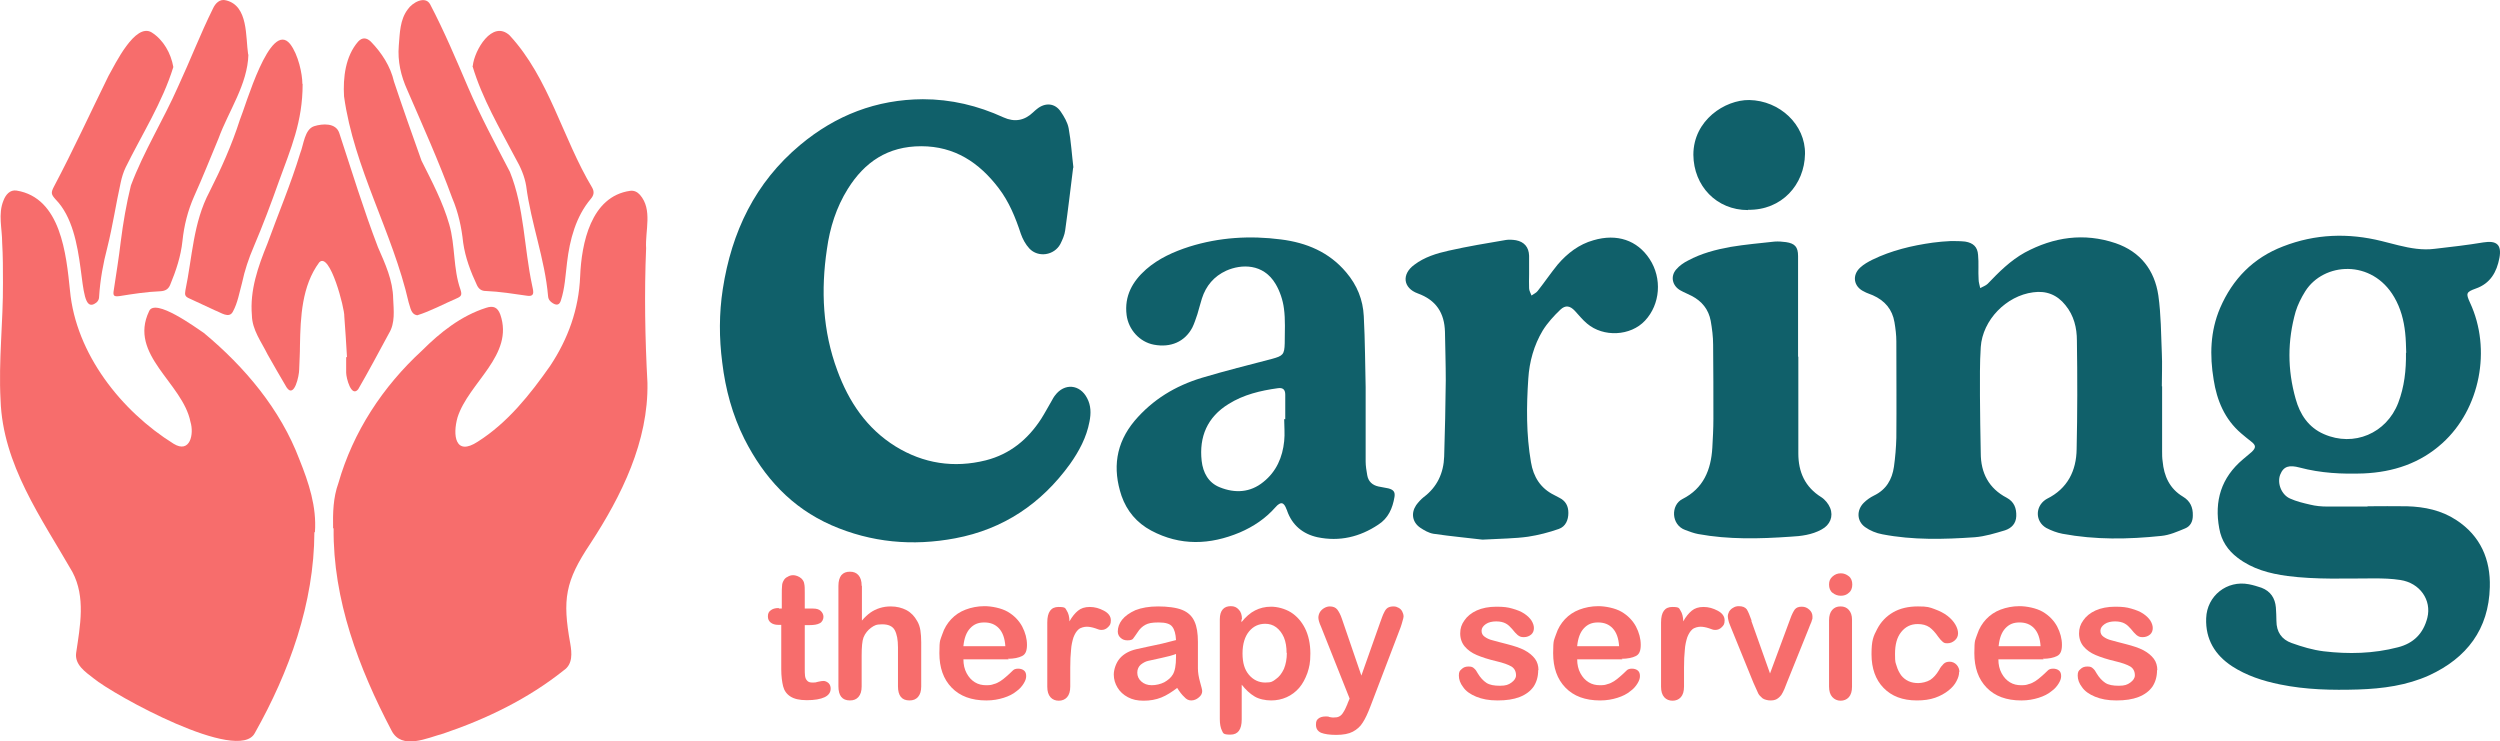 <?xml version="1.0" encoding="UTF-8"?><svg id="Layer_1" xmlns="http://www.w3.org/2000/svg" viewBox="0 0 936.02 277.6"><defs><style>.cls-1{fill:#10606a;}.cls-2{fill:#f76d6c;}</style></defs><path class="cls-2" d="M124.71,197.85c-.1-5.8,0-11.5,2-17,5.5-19.2,16.6-36.1,31.3-49.6,6.8-6.8,14.6-13,24-16,2.7-.9,4.3-.2,5.3,2.5,5.3,15.2-11.8,25.4-16,38.5-1.9,6.7-.9,14.7,7.6,9.1,11.2-7.1,19.6-17.7,27.1-28.4,6.7-10.1,10.7-21.2,11.2-33.4.5-12.4,4-30,18.7-32.1,1.5-.2,2.7.4,3.7,1.5,4.8,5.5,1.9,13.4,2.3,20-.7,16.8-.4,33.7.5,50.4.4,21.9-9.7,42.3-21.4,60.2-9.4,14.1-10.5,20.8-7.5,37.4.6,3.5,1,7.7-2.4,10-13.4,10.7-28.9,18.2-45.1,23.7-6,1.6-15.6,6.3-19.4-1.1-12.3-23.4-22-49.1-21.7-75.8l-.2.1Z"/><path class="cls-2" d="M117.71,199.25c-.1,26.6-9.4,52.3-22.3,75.2-6,11.6-52.8-14.2-60.4-20.5-3.1-2.4-7.1-5.1-6.5-9.5,1.5-10.1,3.6-20.9-1.4-30.3C15.51,193.95,1.01,173.95.21,149.75c-.8-14.6,1-29.2.9-43.9,0-5,0-10-.3-15,0-5.3-1.6-10.7.5-15.8.8-2.1,2.4-4.1,4.9-3.7,16.6,2.7,18.6,23.9,20,37.5,2.2,23.6,19.2,45.1,38.8,57.3,6.2,3.8,7.7-3.7,6.3-8.2-2.9-14.6-23.3-25.1-15.5-41.4,2.1-5.2,17.5,6.1,20.5,8.1,15.3,12.7,28.7,28.6,35.8,47.4,3.5,8.7,6.5,17.7,5.8,27.2h-.2Z"/><path class="cls-2" d="M129.91,133.65c-.3-5.1-.6-10.1-1-15.2.2-2.7-5.4-24.5-9.4-20.2-6.5,8.8-7,20.4-7.2,31,0,3.1-.2,6.2-.3,9.2,0,2.1-1.8,10.9-4.7,6.6-2.4-4.1-4.8-8.2-7.1-12.3-2.3-4.7-5.8-9.2-5.9-14.7-.8-9.4,2.3-18.2,5.8-26.8,4.1-11.3,8.8-22.4,12.3-33.9,1.3-3.2,1.6-8.9,5.2-10.1,3.2-1,8.1-1.3,9.4,2.5,4.7,14.3,9.1,28.7,14.5,42.8,2.7,6.2,5.6,12.4,5.7,19.3.2,4.4.8,9.1-1.6,13-3.8,7-7.5,14-11.5,20.9-2.6,3.2-4.5-4.3-4.5-6.2v-5.8h.1l.2-.1Z"/><path class="cls-2" d="M93.01,20.35c-.3,11.3-7.4,21.1-11.2,31.5-3,7.2-5.9,14.5-9.1,21.6-2.4,5.4-3.8,11-4.4,16.8-.6,5.7-2.4,11.1-4.6,16.4-.7,1.7-1.9,2.3-3.7,2.4-5.1.2-10.2,1-15.2,1.8-2.2.3-2.6-.1-2.2-2.3.9-6,1.9-12.1,2.6-18.1.9-7.1,2.1-14.1,3.8-21,4.8-12.8,12.2-24.6,17.7-37.1,4.5-9.7,8.3-19.6,13-29.1.9-2,2.6-3.8,5-3.1,8.3,2.1,7.2,13.6,8.2,20.3l.1-.1Z"/><path class="cls-2" d="M197.51,110.75c-4.9-.7-10.5-1.6-15.6-1.8-1.6,0-2.6-.7-3.3-2.1-2.4-5.1-4.4-10.4-5.2-16-.6-5.7-1.8-11.3-4.1-16.7-5-13.7-11-27-16.8-40.4-2.4-5.3-3.7-10.8-3.2-16.7.4-4.7.4-9.7,3.4-13.6,1.6-2.4,6.4-5.2,8.3-1.9,5.3,10.1,9.8,20.8,14.3,31.3,4.6,10.7,10.2,21.1,15.6,31.5,5.4,13.4,5.3,28.4,8.3,42.4.3,1.8,1.4,4.4-1.7,4Z"/><path class="cls-2" d="M156.31,118.05c-2.5-.3-2.6-2.9-3.3-4.8-6-26.3-20.5-50.3-24.2-77.2-.4-7,.5-15,5.3-20.5,1.5-1.6,3.1-1.5,4.7,0,4.1,4.2,7.4,9.3,8.7,15,3.3,9.9,6.8,19.8,10.3,29.6,3.9,7.8,8,15.5,10.4,23.9,2.3,8,1.4,16.5,4.2,24.4.6,1.9.4,2.5-1.5,3.3-4.9,2.1-9.6,4.7-14.7,6.3h.1Z"/><path class="cls-2" d="M113.31,31.45c0,14.2-4.4,24.1-8.9,36.5-2.9,8.2-6,16.4-9.4,24.4-1.9,4.4-3.4,8.9-4.4,13.6-1,3.6-1.6,7.4-3.4,10.7-1.4,2.8-4.6.3-6.6-.4-3.2-1.5-6.4-3-9.7-4.5-1.6-.7-1.8-1.3-1.5-3,2.6-12.5,2.9-25.4,9-36.9,4.4-8.7,8.4-17.6,11.4-27,2.1-4.9,11.3-37.6,18.8-28.4,3.1,4,4.6,11.3,4.6,14.9l.1.1Z"/><path class="cls-2" d="M177.01,24.65c.6-5.8,7.3-17.4,13.8-11.4,14.8,16,19.8,38.5,30.9,57,.9,1.6.6,2.9-.5,4.2-5.6,6.6-7.9,15.3-8.9,23.8-.6,4.8-.8,9.6-2.3,14.2-.5,1.7-1.5,2-3,1.1-1-.6-1.7-1.4-1.8-2.6-1.2-14-6.4-27.3-8.2-41.3-.6-3.7-2.1-7.1-4-10.4-5.9-11.2-12.5-22.4-16.1-34.5l.1-.1Z"/><path class="cls-2" d="M64.91,25.05c-4.1,13.3-11.8,25.3-17.9,37.7-.8,1.7-1.4,3.6-1.8,5.5-1.8,8.1-3,16.3-5,24.3-1.6,6.1-2.7,12.2-3.1,18.5,0,1.3-.7,2.2-1.9,2.8-6.9,3.4-1.8-26.4-14.4-39.2-1.7-1.9-1.8-2.5-.6-4.8,7.2-13.6,13.6-27.6,20.4-41.4,2.5-4.4,10-20.1,16.2-16.3,4.4,2.8,7.2,7.8,8.1,13v-.1Z"/><path class="cls-1" d="M886.41,189.55c4.9,0,9.9-.1,14.8,0,6.6.2,12.9,1.5,18.5,5.2,9,5.9,12.8,14.7,12.5,25.1-.4,15.7-8.6,26.5-22.7,33-8.4,3.8-17.4,5-26.6,5.3-9.8.3-19.6.1-29.3-1.9-6.4-1.3-12.5-3.3-17.9-6.8-6.4-4.2-10-10.1-9.7-18,.3-8.4,7.8-14.3,16-12.7,1.6.3,3.2.8,4.7,1.3,3.4,1.3,5.1,3.9,5.4,7.4.1,1.7.2,3.4.2,5,0,4.2,2,7,5.7,8.3,3.9,1.4,7.9,2.6,12,3.1,9.3,1.1,18.6.9,27.8-1.5,5.9-1.5,9.5-5.2,11-11,1.7-6.7-2.8-13.1-10.1-14.2-3.2-.5-6.5-.6-9.7-.6-10.9,0-21.8.5-32.6-.9-6.7-.9-13.1-2.6-18.6-6.8-3.7-2.8-6.1-6.4-6.9-11-1.9-10.3.7-19,8.9-25.9,1.1-.9,2.1-1.8,3.2-2.7,1.7-1.6,1.7-2.5-.1-3.9-1.3-1-2.5-2-3.8-3.1-6.2-5.3-9.1-12.4-10.3-20.1-1.5-9.1-1.3-18.1,2.4-26.8,4.7-10.9,12.4-18.8,23.6-23.1,12.1-4.7,24.4-5.1,36.9-2,2.1.5,4.2,1.1,6.3,1.6,4.5,1.1,9,1.9,13.6,1.3,6.1-.7,12.2-1.4,18.2-2.4,5-.8,6.9.9,6,5.8-1,5.3-3.4,9.6-8.9,11.5-3.6,1.3-3.7,1.8-2.1,5.3,8.1,17.4,3.8,39.8-10.4,52.6-8.3,7.5-18.3,10.8-29.4,11.3-8.1.3-16.1-.1-24-2.2-3.8-1-6-.6-7.3,2.7-1.2,3.2.5,7.5,3.7,8.9,2.4,1.1,5,1.7,7.6,2.3,2,.5,4.2.7,6.3.7h15.2v-.3l-.1.2ZM900.91,132.15c-.1-2.5-.1-5-.4-7.6-.5-4.7-1.7-9.2-4.1-13.3-8.3-14.3-26.4-13.1-33.3-2.2-1.5,2.4-2.8,5-3.6,7.6-3.1,10.9-3.1,21.8,0,32.7,1.6,5.8,4.8,10.7,10.6,13.2,11.2,4.9,23.4-.3,27.8-11.7,2.3-6,3-12.3,2.9-18.8l.1.1Z"/><path class="cls-1" d="M401.81,62.65c-1,8-1.9,15.8-3,23.6-.2,1.7-1,3.5-1.8,5.1-2.3,4.3-8.3,5.2-11.6,1.7-1.4-1.5-2.5-3.5-3.2-5.5-2-6.1-4.4-12-8.3-17.1-7.3-9.6-16.5-15.7-29-15.7s-21.2,5.9-27.5,16c-4.3,6.9-6.7,14.5-7.8,22.5-2.3,15.4-1.6,30.7,3.9,45.5,4.3,11.7,11,21.7,21.8,28.4,10.4,6.4,21.8,8.2,33.8,5.2,9-2.3,15.7-7.8,20.7-15.5,1.4-2.2,2.6-4.5,3.9-6.7.4-.7.8-1.5,1.3-2.1,3.5-4.7,9.3-4.2,12,1,1.5,2.8,1.5,5.8.9,8.8-1.1,5.9-3.9,11.1-7.3,15.9-10.7,14.8-24.9,24.4-43,27.8-15.9,3-31.4,1.6-46.3-4.9-15-6.6-25.3-17.9-32.6-32.3-4.5-9-7.1-18.6-8.3-28.6-1.2-9.2-1.2-18.4.2-27.5,3.3-21.4,12.1-39.9,29-54,13.3-11.1,28.5-17,45.9-17.1,10.6,0,20.6,2.4,30.2,6.8,4.13,1.87,7.83,1.23,11.1-1.9.5-.5,1-.9,1.5-1.3,3-2.4,6.6-2.2,8.8,1,1.3,1.9,2.6,4.1,3,6.3.9,4.9,1.2,10,1.8,14.9l-.1-.3Z"/><path class="cls-1" d="M809.51,144.65v24.3c0,1.3,0,2.5.2,3.8.5,5.5,2.6,10.2,7.6,13.2,2.7,1.6,3.8,4,3.7,7.1,0,2.2-.9,4-2.9,4.8-2.9,1.2-5.8,2.5-8.9,2.8-12.4,1.3-24.7,1.5-37-.8-2.1-.4-4.2-1.2-6.1-2.2-4.1-2.4-4.2-7.9-.2-10.6.1-.1.3-.2.5-.3,7.7-3.8,11-10.5,11.1-18.6.3-13.5.3-27.1.1-40.6,0-4.8-1.1-9.4-4.3-13.3-3.1-3.9-7.2-5.5-12.1-4.8-10,1.3-18.9,10.3-19.6,20.5-.4,6-.3,12.1-.3,18.2,0,7.2.2,14.3.3,21.5,0,7.4,3,13.2,9.7,16.7,2.8,1.5,3.7,3.9,3.6,6.9-.1,2.8-1.8,4.5-4.2,5.3-3.7,1.1-7.5,2.3-11.4,2.6-11.5.8-23.1,1.1-34.5-1.1-2.3-.4-4.7-1.4-6.5-2.7-3.2-2.3-3.2-6.4-.5-9.1,1.1-1.1,2.4-2,3.8-2.7,4.6-2.2,6.8-6,7.5-10.8.5-3.6.8-7.2.9-10.8.1-12,0-24,0-36.1,0-2.4-.3-4.8-.7-7.2-.8-4.8-3.6-8.1-8.1-10.1-1.1-.5-2.3-.8-3.3-1.4-3.9-1.8-4.6-6.1-1.4-9,1.3-1.2,2.9-2.1,4.5-2.9,7.2-3.5,14.8-5.3,22.6-6.4,2.3-.3,4.5-.5,6.8-.6,1.8,0,3.6,0,5.4.2,3,.5,4.6,2,4.8,5,.3,3,0,6.1.2,9.2,0,1.1.4,2.1.6,3.2.9-.5,2.1-.9,2.8-1.6,4.2-4.4,8.5-8.7,13.9-11.7,10.8-5.8,22.1-7.5,34-3.5,9.3,3.2,14.6,10.1,16,19.6,1,7.1,1,14.4,1.3,21.6.2,4.1,0,8.3,0,12.4h.2-.1Z"/><path class="cls-1" d="M511.31,144.95v27.8c0,1.7.3,3.5.6,5.2.4,2.3,1.9,3.7,4.2,4.2,1.2.3,2.5.4,3.7.7,1.9.5,2.6,1.3,2.3,3.2-.7,4.2-2.3,8-6.1,10.4-6.9,4.6-14.5,6.4-22.7,4.7-5.5-1.2-9.5-4.5-11.4-9.9,0-.2-.1-.3-.2-.5-1-2.8-2.2-3.1-4.2-.8-3.7,4.2-8.2,7.2-13.3,9.4-11.2,4.7-22.3,5.1-33.2-.7-5.4-2.9-9.1-7.3-11.1-13-3.4-10.2-2.2-19.6,4.9-28.1,6.8-8,15.3-13.1,25.2-16.1,8.7-2.6,17.5-4.8,26.3-7.1,4-1.1,4.6-1.6,4.7-5.8,0-4.4.3-8.8-.3-13.1-.4-3.1-1.5-6.4-3.1-9.1-4.6-7.8-12.9-7.5-18.5-5-4.6,2.1-7.6,5.7-9.1,10.4-.6,1.9-1.1,3.9-1.7,5.9-.6,1.7-1.1,3.4-1.9,5-2.8,5.3-8.1,7.6-14.4,6.4-5.3-1-9.5-5.6-10.2-11.1-.9-7.1,2.2-12.6,7.3-17.1,4.7-4.1,10.3-6.6,16.2-8.5,11.2-3.5,22.7-4.2,34.3-2.7,9.5,1.2,18,4.7,24.4,12.3,4.1,4.8,6.3,10.3,6.6,16.4.5,9.4.5,18.7.7,26.6h0ZM480.91,156.95h.3v-9.2c0-1.9-.9-2.7-2.8-2.4-6.5.9-12.8,2.4-18.4,5.9-8,4.9-11.1,12.3-10.1,21.3.5,4.4,2.5,8.2,6.8,9.9,5.7,2.3,11.4,2,16.3-2,4.9-3.9,7.2-9.3,7.8-15.3.3-2.7,0-5.5,0-8.3l.1.1Z"/><path class="cls-1" d="M555.11,202.05c-4.8-.6-11.6-1.2-18.4-2.2-1.8-.3-3.5-1.3-5-2.3-2.9-2-3.5-5.4-1.5-8.4.8-1.1,1.8-2.2,2.8-3,5.1-3.8,7.5-9.1,7.7-15.2.3-9.5.5-19,.6-28.5,0-6.1-.2-12.1-.3-18.2-.2-7.1-3.3-11.9-10.2-14.4-5.5-2-6.1-7.2-1.3-10.7,3.8-2.9,8.4-4.3,12.9-5.3,7.1-1.6,14.3-2.8,21.4-4,1.2-.2,2.5-.1,3.8.1,3.1.6,4.8,2.6,4.9,5.8v7c0,1.7-.1,3.5,0,5.2,0,.9.6,1.8.9,2.7.8-.6,1.8-1,2.3-1.7,2.6-3.3,4.9-6.7,7.5-9.9,3.6-4.2,8-7.6,13.4-9.1,8.8-2.6,16.4,0,21,7,4.8,7.3,4,17-1.7,23.1-5.4,5.8-15.6,6.3-21.7,1.1-1.7-1.4-3.1-3.2-4.6-4.8-1.8-1.9-3.5-2.2-5.4-.4-2.4,2.3-4.8,4.9-6.6,7.8-3.3,5.5-5,11.7-5.4,18-.7,10.4-.8,20.9,1,31.3.9,5.5,3.6,9.8,8.7,12.3.6.3,1.3.7,1.9,1,2.4,1.2,3.4,3.1,3.4,5.7s-1,5.1-3.6,6c-3.7,1.3-7.6,2.3-11.5,2.9-5,.7-10.1.7-17.2,1.1h.2Z"/><path class="cls-1" d="M673.31,133.55v36.2c0,7,2.5,12.6,8.6,16.4,1.4.9,2.7,2.5,3.3,4,1.3,3.2,0,6.4-3.2,8.1-3.6,2-7.7,2.5-11.7,2.7-11.5.8-23.1,1.1-34.5-1-1.6-.3-3.2-.9-4.8-1.5-5.4-1.9-5.5-9.4-1.1-11.6,7.9-4,10.7-10.9,11.2-19.2.2-3.6.4-7.2.4-10.8,0-9.3,0-18.5-.1-27.8,0-3-.4-6-.9-8.9-.8-4.3-3.3-7.4-7.2-9.4-1.3-.7-2.7-1.2-4.1-2-3.1-1.7-3.9-5.3-1.6-7.9,1.2-1.4,2.8-2.5,4.4-3.3,5-2.7,10.4-4.1,15.9-5.1,5.4-.9,11-1.4,16.5-2,1.4-.1,2.9,0,4.3.2,3.3.5,4.5,1.8,4.5,5.2v37.7h.1,0Z"/><path class="cls-1" d="M654.41,78.65c-11.7,0-20.3-9-20.4-20.7,0-13,11.9-20.6,20.9-20.5,11.5.2,21.1,9.3,20.9,20.2-.2,11.5-8.7,21.1-21.3,20.9l-.1.1Z"/><path class="cls-2" d="M291.71,227.85h1v-5.2c0-1.4,0-2.5.1-3.3,0-.8.3-1.5.6-2,.3-.6.8-1.1,1.5-1.4.6-.4,1.3-.6,2.1-.6s2.1.4,3,1.2c.6.6,1,1.2,1.1,2,.2.8.2,1.9.2,3.4v5.9h3.2c1.2,0,2.2.3,2.8.9.6.6,1,1.3,1,2.2s-.5,2-1.4,2.4c-.9.5-2.2.7-4,.7h-1.6v15.9c0,1.4,0,2.4.1,3.1s.3,1.3.8,1.8c.4.5,1.1.7,2,.7s1.2,0,2.1-.3c.9-.2,1.5-.3,2-.3.7,0,1.3.3,1.9.8.6.6.8,1.3.8,2.1,0,1.4-.8,2.5-2.3,3.2s-3.7,1.1-6.6,1.1-4.8-.5-6.2-1.4c-1.4-.9-2.3-2.2-2.7-3.8-.4-1.6-.7-3.8-.7-6.4v-16.6h-1.1c-1.2,0-2.2-.3-2.9-.9-.7-.6-1-1.3-1-2.3s.3-1.7,1-2.2c.7-.6,1.7-.9,3-.9l.2.2Z"/><path class="cls-2" d="M322.71,219.45v12.9c1.1-1.3,2.2-2.3,3.2-3s2.2-1.3,3.5-1.7,2.6-.6,4.1-.6c2.2,0,4.2.5,5.9,1.4,1.7.9,3,2.3,4,4.1.6,1,1,2.2,1.2,3.5s.3,2.8.3,4.4v16.6c0,1.7-.4,3-1.2,3.9-.8.9-1.8,1.3-3.2,1.3-2.9,0-4.3-1.8-4.3-5.3v-14.6c0-2.8-.4-4.9-1.2-6.4-.8-1.5-2.4-2.2-4.7-2.2s-2.9.4-4.2,1.3c-1.2.9-2.2,2.1-2.8,3.6-.5,1.3-.7,3.6-.7,6.9v11.5c0,1.7-.4,3-1.2,3.9-.8.9-1.8,1.3-3.2,1.3-2.9,0-4.3-1.8-4.3-5.3v-37.6c0-1.8.4-3.1,1.1-4,.8-.9,1.8-1.3,3.2-1.3s2.4.4,3.2,1.3c.8.9,1.2,2.2,1.2,3.9l.1.2Z"/><path class="cls-2" d="M377.71,246.85h-17c0,2,.4,3.7,1.2,5.2.8,1.5,1.8,2.6,3.1,3.4,1.3.8,2.7,1.1,4.2,1.1s2-.1,2.8-.4c.9-.2,1.7-.6,2.5-1.1s1.5-1.1,2.2-1.7c.7-.6,1.6-1.4,2.6-2.4.4-.4,1.1-.6,1.9-.6s1.6.2,2.2.7.8,1.2.8,2.1-.3,1.7-.9,2.7-1.5,2.1-2.8,3c-1.2,1-2.8,1.8-4.7,2.4-1.9.6-4,1-6.5,1-5.6,0-9.9-1.6-13-4.8-3.1-3.2-4.6-7.5-4.6-12.9s.4-4.9,1.1-7.1,1.9-4.1,3.3-5.6c1.5-1.6,3.3-2.8,5.4-3.6s4.5-1.3,7.1-1.3,6.3.7,8.7,2.1c2.4,1.4,4.2,3.3,5.4,5.5,1.2,2.3,1.8,4.6,1.8,6.9s-.6,3.6-1.9,4.2c-1.2.6-3,1-5.3,1l.4.2ZM360.71,241.95h15.7c-.2-3-1-5.2-2.4-6.7s-3.2-2.2-5.5-2.2-3.9.7-5.3,2.2-2.2,3.7-2.5,6.6v.1Z"/><path class="cls-2" d="M400.71,249.85v7.2c0,1.8-.4,3.1-1.2,4-.8.9-1.9,1.3-3.1,1.3s-2.3-.4-3.1-1.3c-.8-.9-1.2-2.2-1.2-3.9v-24.1c0-3.9,1.4-5.8,4.2-5.8s2.5.5,3.1,1.4,1,2.3,1,4c1-1.8,2.1-3.1,3.2-4s2.5-1.4,4.4-1.4,3.6.5,5.3,1.4c1.7.9,2.6,2.1,2.6,3.6s-.4,1.9-1.1,2.6c-.7.7-1.5,1-2.4,1s-1.1-.2-2.3-.6c-1.2-.4-2.3-.6-3.2-.6s-2.3.3-3.1,1c-.8.7-1.4,1.7-1.9,3-.4,1.3-.8,2.9-.9,4.7-.2,1.8-.3,4-.3,6.6v-.1Z"/><path class="cls-2" d="M440.91,257.45c-2.1,1.6-4.1,2.9-6.1,3.7-2,.8-4.2,1.2-6.6,1.2s-4.2-.4-5.9-1.3-3-2.1-3.9-3.6-1.4-3.1-1.4-4.9.8-4.4,2.3-6.1c1.5-1.7,3.6-2.8,6.2-3.4.6-.1,1.9-.4,4.1-.9,2.2-.4,4-.9,5.6-1.2,1.6-.4,3.2-.8,5.1-1.3-.1-2.3-.6-4-1.4-5-.8-1.1-2.5-1.6-5.1-1.6s-3.9.3-5,.9c-1.1.6-2.1,1.5-2.9,2.8-.8,1.2-1.4,2-1.7,2.4-.3.4-1,.6-2.1.6s-1.8-.3-2.5-.9c-.7-.6-1.1-1.4-1.1-2.4,0-1.5.5-3,1.6-4.4s2.8-2.6,5-3.6c2.3-.9,5.1-1.4,8.5-1.4s6.8.4,9,1.3c2.2.9,3.7,2.3,4.6,4.3.9,1.9,1.3,4.5,1.3,7.7v9.9c0,1.6.3,3.3.8,5.1.5,1.8.8,2.9.8,3.4,0,.9-.4,1.7-1.3,2.4-.8.7-1.8,1.1-2.8,1.1s-1.8-.4-2.6-1.3c-.9-.8-1.8-2-2.8-3.6l.3.1ZM440.31,244.85c-1.3.5-3.1,1-5.5,1.5s-4.1.9-5,1.1c-.9.2-1.8.7-2.7,1.4-.8.7-1.3,1.7-1.3,3s.5,2.4,1.5,3.3,2.3,1.4,3.9,1.4,3.3-.4,4.7-1.1c1.4-.8,2.5-1.7,3.2-2.9.8-1.3,1.2-3.5,1.2-6.5v-1.2h0Z"/><path class="cls-2" d="M464.81,231.95v1c1.6-2,3.3-3.5,5.1-4.4,1.8-.9,3.7-1.4,6-1.4s5.1.7,7.4,2.1c2.2,1.4,4,3.4,5.3,6s2,5.8,2,9.4-.4,5.1-1.1,7.3c-.8,2.2-1.8,4.1-3.1,5.6-1.3,1.5-2.9,2.7-4.7,3.5-1.8.8-3.7,1.2-5.8,1.2s-4.6-.5-6.2-1.5c-1.7-1-3.3-2.5-4.8-4.4v13c0,3.8-1.4,5.7-4.2,5.7s-2.7-.5-3.2-1.5-.8-2.4-.8-4.3v-37.4c0-1.7.4-2.9,1.1-3.7s1.7-1.2,3-1.2,2.2.4,3,1.3c.8.8,1.2,2,1.2,3.6l-.2.1ZM481.71,244.55c0-2.3-.3-4.2-1-5.9-.7-1.6-1.7-2.9-2.9-3.8-1.2-.9-2.6-1.3-4.1-1.3-2.4,0-4.4.9-6,2.8-1.6,1.9-2.5,4.7-2.5,8.3s.8,6.1,2.4,8,3.7,2.9,6.1,2.9,2.8-.4,4-1.3c1.2-.8,2.2-2.1,3-3.8.7-1.7,1.1-3.7,1.1-6.1l-.1.2Z"/><path class="cls-2" d="M504.51,263.45l.8-1.9-10.7-26.9c-.7-1.5-1-2.7-1-3.4s.2-1.4.6-2.1c.4-.6.9-1.1,1.6-1.5.7-.4,1.4-.6,2.1-.6,1.2,0,2.2.4,2.8,1.2s1.2,1.9,1.7,3.4l7.3,21.3,7-19.8c.6-1.6,1-2.9,1.5-3.8.4-.9.9-1.5,1.4-1.8s1.2-.5,2.1-.5,1.3.2,1.9.5c.6.3,1.1.8,1.4,1.4.3.6.5,1.2.5,1.9,0,.4-.2,1-.4,1.7s-.4,1.5-.7,2.3l-11.3,29.6c-1,2.6-1.9,4.6-2.9,6.1-.9,1.5-2.2,2.6-3.7,3.4s-3.6,1.2-6.2,1.2-4.4-.3-5.7-.8c-1.3-.6-1.9-1.6-1.9-3s.3-1.8.9-2.3c.6-.5,1.5-.8,2.7-.8s.9,0,1.4.2c.6.1,1,.2,1.4.2,1,0,1.8-.1,2.3-.4.6-.3,1.1-.8,1.5-1.5.5-.7,1-1.8,1.6-3.2v-.1Z"/><path class="cls-2" d="M575.91,250.95c0,2.4-.6,4.4-1.7,6.1-1.2,1.7-2.9,3-5.2,3.9s-5,1.3-8.3,1.3-5.8-.5-8-1.4-3.9-2.1-4.9-3.6c-1.1-1.4-1.6-2.9-1.6-4.3s.3-1.8,1-2.4c.7-.7,1.5-1,2.6-1s1.6.2,2.1.7c.5.4,1,1.1,1.4,1.9.9,1.5,2,2.7,3.2,3.5s2.9,1.1,5.1,1.1,3.2-.4,4.3-1.2,1.7-1.7,1.7-2.7c0-1.5-.6-2.6-1.7-3.3-1.2-.7-3.1-1.4-5.7-2-3-.7-5.4-1.5-7.3-2.3-1.9-.8-3.4-1.9-4.5-3.2s-1.7-3-1.7-4.9.5-3.4,1.6-4.9c1-1.5,2.6-2.8,4.6-3.7s4.5-1.4,7.3-1.4,4.3.2,6,.7c1.8.5,3.3,1.1,4.5,1.9,1.2.8,2.1,1.7,2.7,2.6.6,1,.9,1.9.9,2.8s-.3,1.8-1,2.4-1.6,1-2.8,1-1.6-.3-2.3-.8c-.6-.5-1.3-1.3-2.1-2.3-.7-.8-1.4-1.5-2.3-2-.9-.5-2.1-.8-3.6-.8s-2.9.3-3.9,1-1.6,1.5-1.6,2.5.4,1.7,1.1,2.2c.8.6,1.8,1.1,3.1,1.4,1.3.4,3.1.8,5.3,1.4,2.7.7,4.9,1.4,6.6,2.3,1.7.9,3,2,3.9,3.2s1.3,2.7,1.3,4.2l-.1.1Z"/><path class="cls-2" d="M607.51,246.85h-17c0,2,.4,3.7,1.2,5.2s1.8,2.6,3.1,3.4,2.7,1.1,4.2,1.1,2-.1,2.8-.4c.9-.2,1.7-.6,2.5-1.1s1.5-1.1,2.2-1.7c.7-.6,1.6-1.4,2.6-2.4.4-.4,1.1-.6,1.9-.6s1.6.2,2.2.7c.6.5.8,1.2.8,2.1s-.3,1.7-.9,2.7c-.6,1-1.5,2.1-2.8,3-1.2,1-2.8,1.8-4.7,2.4s-4,1-6.5,1c-5.6,0-9.9-1.6-13-4.8-3.1-3.2-4.6-7.5-4.6-12.9s.4-4.9,1.1-7.1,1.9-4.1,3.3-5.6c1.5-1.6,3.3-2.8,5.4-3.6,2.1-.8,4.5-1.3,7.1-1.3s6.3.7,8.7,2.1c2.4,1.4,4.2,3.3,5.4,5.5,1.2,2.3,1.8,4.6,1.8,6.9s-.6,3.6-1.9,4.2c-1.2.6-3,1-5.3,1l.4.2ZM590.51,241.95h15.7c-.2-3-1-5.2-2.4-6.7s-3.2-2.2-5.5-2.2-3.9.7-5.3,2.2c-1.4,1.5-2.2,3.7-2.5,6.6v.1Z"/><path class="cls-2" d="M630.51,249.85v7.2c0,1.8-.4,3.1-1.2,4s-1.9,1.3-3.1,1.3-2.3-.4-3.1-1.3-1.2-2.2-1.2-3.9v-24.1c0-3.9,1.4-5.8,4.2-5.8s2.5.5,3.1,1.4,1,2.3,1,4c1-1.8,2.1-3.1,3.2-4,1.1-.9,2.5-1.4,4.4-1.4s3.6.5,5.3,1.4,2.6,2.1,2.6,3.6-.4,1.9-1.1,2.6c-.7.7-1.5,1-2.4,1s-1.1-.2-2.3-.6c-1.2-.4-2.3-.6-3.2-.6s-2.3.3-3.1,1-1.4,1.7-1.9,3c-.4,1.3-.8,2.9-.9,4.7-.2,1.8-.3,4-.3,6.6v-.1Z"/><path class="cls-2" d="M655.71,232.45l7,19.7,7.6-20.5c.6-1.7,1.2-2.8,1.7-3.5.6-.7,1.4-1,2.6-1s2,.4,2.8,1.1c.8.7,1.2,1.6,1.2,2.6s0,.8-.2,1.3c-.1.5-.3,1-.5,1.4s-.4,1-.6,1.5l-8.3,20.6c-.2.6-.5,1.3-.9,2.3-.4.9-.8,1.7-1.2,2.3-.5.6-1,1.1-1.7,1.5s-1.5.5-2.4.5-2.2-.3-2.9-.8c-.7-.6-1.3-1.2-1.6-1.8s-.9-2-1.8-4l-8.3-20.4c-.2-.5-.4-1-.6-1.5-.2-.5-.4-1-.5-1.6-.1-.5-.2-1-.2-1.4,0-.6.2-1.2.5-1.8.4-.6.9-1.1,1.5-1.4.6-.4,1.3-.6,2.1-.6,1.4,0,2.4.4,3,1.2.5.8,1.1,2.2,1.8,4.2l-.1.1Z"/><path class="cls-2" d="M689.21,223.05c-1.2,0-2.2-.4-3.1-1.1-.9-.7-1.3-1.8-1.3-3.1s.4-2.2,1.3-3c.9-.8,1.9-1.2,3.1-1.2s2.1.4,3,1.1c.9.7,1.3,1.8,1.3,3.1s-.4,2.4-1.3,3.1c-.8.8-1.9,1.1-3,1.1h0ZM693.41,232.05v25.1c0,1.7-.4,3-1.2,3.9s-1.9,1.3-3.1,1.3-2.3-.5-3.1-1.4-1.2-2.2-1.2-3.9v-24.8c0-1.7.4-3,1.2-3.9s1.8-1.3,3.1-1.3,2.3.4,3.1,1.3c.8.9,1.2,2.1,1.2,3.6v.1Z"/><path class="cls-2" d="M733.51,251.55c0,1.1-.3,2.2-1,3.5-.6,1.2-1.6,2.4-3,3.5s-3,2-5,2.7-4.3,1-6.8,1c-5.4,0-9.5-1.6-12.5-4.7s-4.5-7.3-4.5-12.6.7-6.7,2.1-9.4c1.4-2.7,3.4-4.8,6-6.3s5.7-2.2,9.3-2.2,4.3.3,6.2,1,3.5,1.5,4.8,2.5,2.3,2.1,3,3.3,1,2.3,1,3.3-.4,1.9-1.2,2.6c-.8.7-1.7,1.1-2.8,1.1s-1.3-.2-1.8-.6c-.5-.4-1-1-1.6-1.8-1.1-1.6-2.2-2.8-3.3-3.6-1.2-.8-2.6-1.2-4.4-1.2-2.6,0-4.6,1-6.2,3-1.6,2-2.3,4.7-2.3,8.2s.2,3.1.6,4.5c.4,1.4,1,2.5,1.7,3.5.8,1,1.7,1.7,2.8,2.2s2.3.7,3.6.7,3.2-.4,4.5-1.2c1.2-.8,2.3-2,3.3-3.7.5-1,1.1-1.7,1.7-2.3.6-.6,1.4-.8,2.3-.8s1.9.4,2.6,1.2c.7.8,1,1.7,1,2.6h-.1Z"/><path class="cls-2" d="M765.21,246.85h-17c0,2,.4,3.7,1.2,5.2s1.8,2.6,3.1,3.4,2.7,1.1,4.2,1.1,2-.1,2.8-.4c.9-.2,1.7-.6,2.5-1.1s1.5-1.1,2.2-1.7c.7-.6,1.6-1.4,2.6-2.4.4-.4,1.1-.6,1.9-.6s1.6.2,2.2.7c.6.5.8,1.2.8,2.1s-.3,1.7-.9,2.7c-.6,1-1.5,2.1-2.8,3-1.2,1-2.8,1.8-4.7,2.4s-4,1-6.5,1c-5.6,0-9.9-1.6-13-4.8-3.1-3.2-4.6-7.5-4.6-12.9s.4-4.9,1.1-7.1,1.9-4.1,3.3-5.6c1.5-1.6,3.3-2.8,5.4-3.6,2.1-.8,4.5-1.3,7.1-1.3s6.3.7,8.7,2.1c2.4,1.4,4.2,3.3,5.4,5.5,1.2,2.3,1.8,4.6,1.8,6.9s-.6,3.6-1.9,4.2c-1.2.6-3,1-5.3,1l.4.2ZM748.31,241.95h15.7c-.2-3-1-5.2-2.4-6.7s-3.2-2.2-5.5-2.2-3.9.7-5.3,2.2c-1.4,1.5-2.2,3.7-2.5,6.6v.1Z"/><path class="cls-2" d="M807.61,250.95c0,2.4-.6,4.4-1.7,6.1-1.2,1.7-2.9,3-5.2,3.9s-5,1.3-8.3,1.3-5.8-.5-8-1.4-3.9-2.1-4.9-3.6c-1.1-1.4-1.6-2.9-1.6-4.3s.3-1.8,1-2.4c.7-.7,1.5-1,2.6-1s1.6.2,2.1.7c.5.4,1,1.1,1.4,1.9.9,1.5,2,2.7,3.2,3.5s2.9,1.1,5.1,1.1,3.2-.4,4.3-1.2,1.7-1.7,1.7-2.7c0-1.5-.6-2.6-1.7-3.3-1.2-.7-3.1-1.4-5.7-2-3-.7-5.4-1.5-7.3-2.3-1.9-.8-3.4-1.9-4.5-3.2s-1.7-3-1.7-4.9.5-3.4,1.6-4.9c1-1.5,2.6-2.8,4.6-3.7s4.5-1.4,7.3-1.4,4.3.2,6,.7c1.8.5,3.3,1.1,4.5,1.9,1.2.8,2.1,1.7,2.7,2.6.6,1,.9,1.9.9,2.8s-.3,1.8-1,2.4-1.6,1-2.8,1-1.6-.3-2.3-.8c-.6-.5-1.3-1.3-2.1-2.3-.7-.8-1.4-1.5-2.3-2-.9-.5-2.1-.8-3.6-.8s-2.9.3-3.9,1-1.6,1.5-1.6,2.5.4,1.7,1.1,2.2c.8.6,1.8,1.1,3.1,1.4,1.3.4,3.1.8,5.3,1.4,2.7.7,4.9,1.4,6.6,2.3,1.7.9,3,2,3.9,3.2s1.3,2.7,1.3,4.2l-.1.1Z"/></svg>
